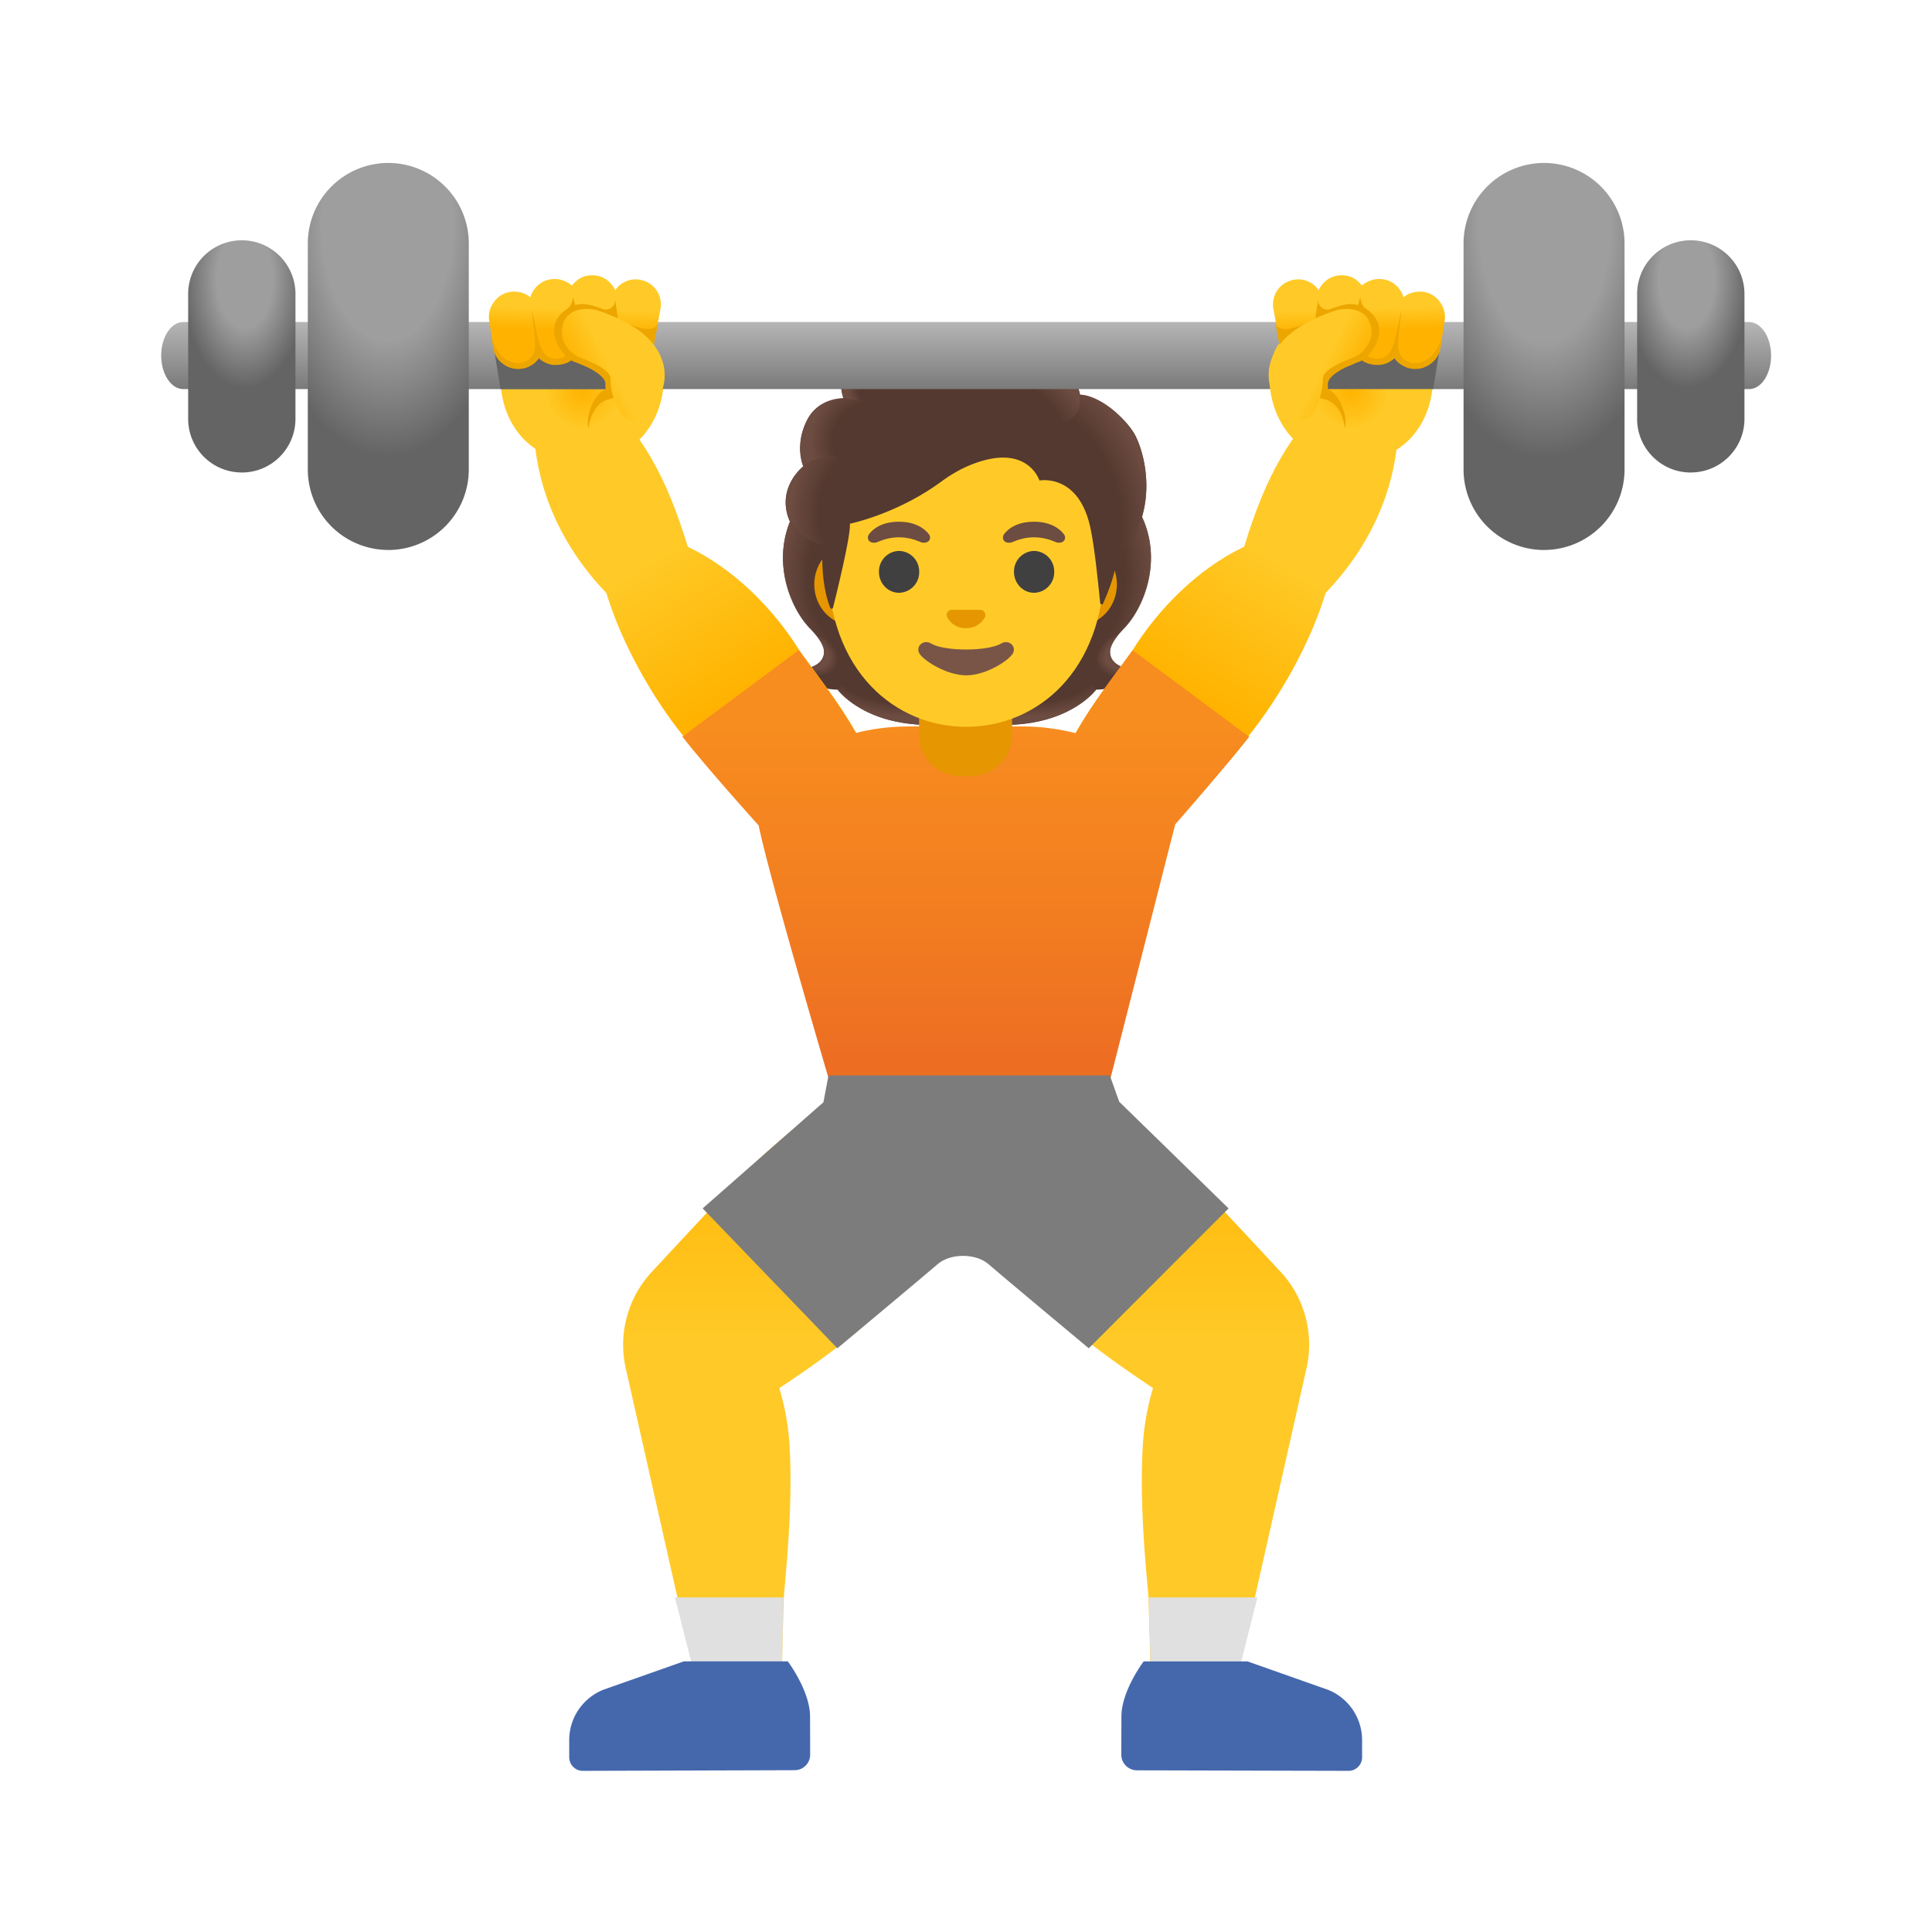 <svg width="56" height="56" viewBox="0 0 56 56" fill="none" xmlns="http://www.w3.org/2000/svg"><path d="M37.116 36.862a399 399 0 0 0-2.392-2.558c-1.54-1.622-3.422-2.835-3.422-2.835l-3.13 3.36s1.217 2.24 2.769 3.573c.758.654 1.707 1.319 2.48 1.832a7.2 7.2 0 0 0-.283 1.485c-.148 1.86.14 4.309.151 4.581.047 1.423.063 2.477.063 2.477l2.465-.008 2.053-9.107c.226-1-.054-2.05-.754-2.8" fill="url(#a)"/><path d="M24.703 31.469s-1.882 1.213-3.418 2.838c-.793.84-1.7 1.813-2.392 2.56-.7.75-.98 1.8-.754 2.8l2.053 9.106 2.466.008s.015-1.054.062-2.477c.008-.272.3-2.722.152-4.58a7 7 0 0 0-.284-1.486c.773-.514 1.722-1.178 2.48-1.832 1.552-1.334 2.77-3.573 2.77-3.573z" fill="url(#b)"/><path d="m19.563 46.303.626 2.469 2.465.008.054-2.477z" fill="#E0E0E0"/><path d="M23.48 49.75c-.004-.746-.645-1.594-.645-1.594H19.82l-2.326.82a1.57 1.57 0 0 0-.995 1.459v.498c0 .218.175.396.393.396l6.14-.019a.45.45 0 0 0 .451-.455z" fill="#4568AD"/><path d="m33.297 46.303.066 2.477 2.462-.008.622-2.47z" fill="#E0E0E0"/><path d="m38.485 48.977-2.322-.82H33.15s-.645.847-.645 1.598l-.004 1.104c0 .249.202.451.451.455l6.136.015a.393.393 0 0 0 .393-.396v-.498a1.57 1.57 0 0 0-.995-1.458" fill="#4568AD"/><path d="M32.226 19.096c-.151-.272.043-.552.366-.894.517-.545 1.08-1.812.56-3.1.004-.007-.101-.225-.101-.23l-.218-.01c-.07-.012-2.438-.016-4.807-.016-2.368 0-4.736.004-4.806.015 0 0-.319.234-.315.241-.525 1.288.039 2.551.56 3.1.327.342.517.622.366.894-.144.264-.58.303-.58.303s.101.273.342.42c.222.136.498.168.685.171 0 0 .739 1.023 2.671 1.023h2.155c1.932 0 2.671-1.023 2.671-1.023.19-.003.463-.035.684-.17a.93.93 0 0 0 .343-.42s-.432-.036-.576-.304" fill="#543930"/><path d="M28.016 21.011v-1.135l3.437-.273.311.385s-.738 1.023-2.671 1.023z" fill="url(#c)"/><path d="M31.774 19.497c-.514-.782.626-1.073.626-1.073-.199.245-.288.463-.172.673.144.264.58.303.58.303s-.591.525-1.035.097" fill="url(#d)"/><path d="M33.158 15.107c.51 1.244-.028 2.528-.53 3.068-.07.074-.36.362-.427.591 0 0-1.147-1.602-1.49-2.54a2 2 0 0 1-.14-.586c-.007-.152.016-.33.106-.46.109-.159 2.426-.201 2.426-.201-.004-.004.055.128.055.128" fill="url(#e)"/><path d="M22.901 15.105c-.51 1.244.027 2.528.529 3.068.07.074.361.362.428.591 0 0 1.147-1.602 1.489-2.54.07-.19.132-.384.14-.586.008-.152-.016-.33-.105-.46-.109-.159-.233-.116-.412-.116-.346 0-1.863-.09-1.98-.09.004 0-.089.133-.089.133" fill="url(#f)"/><path d="M28.022 21.011v-1.135l-3.437-.273-.312.385s.74 1.023 2.672 1.023z" fill="url(#g)"/><path d="M24.292 19.497c.517-.782-.626-1.073-.626-1.073.198.245.288.463.171.673-.144.264-.58.303-.58.303s.588.525 1.035.097" fill="url(#h)"/><path d="m40.539 12.101-1.766-.89c-1.411 1.384-2.08 2.57-2.71 4.635-1.334.634-2.485 1.797-3.232 2.998-.793 1.093-1.29 1.7-1.862 2.785-.432.824-.12 1.742.66 2.313.37.273.67.39.961.39.327 0 .638-.152 1.02-.409.804-.459 1.897-1.672 2.597-2.574l-.02-.012c.891-1.108 1.79-2.671 2.236-4.15 1.253-1.306 2.116-3.02 2.116-5.086" fill="url(#i)"/><path d="M25.031 21.633c-.572-1.085-1.07-1.692-1.863-2.785-.746-1.201-1.897-2.364-3.231-2.998-.634-2.072-1.303-3.255-2.715-4.64l-1.761.895c0 2.065.863 3.776 2.115 5.087.448 1.474 1.342 3.04 2.236 4.149l-.02.012c.7.902 1.794 2.115 2.599 2.574.38.257.692.408 1.018.408.292 0 .591-.12.96-.389.779-.571 1.094-1.493.662-2.313" fill="url(#j)"/><path d="M32.832 18.848c-.696.956-1.163 1.543-1.653 2.403a6.4 6.4 0 0 0-1.618-.195h-3.177c-.587 0-1.112.07-1.579.191-.49-.86-.956-1.447-1.652-2.403l-3.372 2.508c.7.902 2.209 2.574 2.209 2.574.323 1.58 2.182 7.855 2.182 7.855h7.882l2.01-7.886s1.459-1.664 2.143-2.54z" fill="url(#k)"/><path d="M26.64 21.328c0 .645.549 1.17 1.226 1.17h.244c.677 0 1.226-.525 1.226-1.17V19.9H26.64zm-1.942-3.21c-.603 0-1.096-.529-1.096-1.178 0-.65.49-1.178 1.096-1.178h6.58c.603 0 1.096.529 1.096 1.178 0 .65-.49 1.178-1.096 1.178z" fill="#E59600"/><path d="M28.005 10.871c-2.084 0-4.013 2.228-4.013 5.433 0 3.188 1.987 4.763 4.013 4.763s4.013-1.575 4.013-4.763c0-3.205-1.928-5.433-4.013-5.433" fill="#FFCA28"/><path d="m28.463 17.687-.039-.011h-.851a.1.1 0 0 0-.04.011c-.077.032-.12.113-.08.199a.6.6 0 0 0 .547.323c.343 0 .51-.238.549-.323a.15.15 0 0 0-.086-.199" fill="#E59600"/><path d="M29.015 18.654c-.385.23-1.641.23-2.022 0-.222-.133-.447.07-.354.268.09.198.778.653 1.369.653.59 0 1.271-.455 1.36-.653s-.131-.4-.353-.268" fill="#795548"/><path d="M26.06 17.182a.595.595 0 0 0 .583-.607.595.595 0 0 0-.583-.606.595.595 0 0 0-.583.606c0 .335.26.607.583.607m3.914 0a.595.595 0 0 0 .583-.607.595.595 0 0 0-.583-.606.595.595 0 0 0-.583.606c0 .335.26.607.583.607" fill="#404040"/><path d="M26.923 15.485c-.112-.148-.37-.362-.867-.362-.502 0-.758.214-.867.362a.16.16 0 0 0-.004.186c.031.043.125.082.23.047s.303-.14.641-.144c.338.004.54.105.642.144.105.035.198-.004.23-.047a.15.15 0 0 0-.005-.186m3.914 0c-.112-.148-.369-.362-.867-.362-.501 0-.758.214-.867.362a.16.16 0 0 0-.004.186c.031.043.125.082.23.047s.303-.14.641-.144c.338.004.54.105.642.144.105.035.198-.004.23-.047a.15.15 0 0 0-.005-.186" fill="#6D4C41"/><path d="M32.846 12.52c-.291-.444-.952-1.039-1.54-1.078-.093-.568-.704-1.05-1.29-1.232-1.591-.506-2.625.062-3.185.365-.117.062-.864.478-1.385.179-.327-.187-.323-.688-.323-.688s-1.026.388-.676 1.477c-.35.016-.813.164-1.058.658a1.7 1.7 0 0 0-.105 1.318c-.303.256-.684.805-.424 1.516.198.537.984.782.984.782-.054.964.124 1.555.218 1.796.015.043.078.04.085-.003.12-.479.525-2.14.486-2.43 0 0 1.365-.273 2.664-1.23.265-.194.552-.361.856-.482 1.633-.65 1.975.46 1.975.46s1.132-.219 1.474 1.356c.128.591.218 1.532.288 2.193.004.047.07.059.085.012.113-.26.342-.782.397-1.31.02-.187.521-.432.739-1.233.303-1.081-.055-2.108-.265-2.427" fill="#543930"/><path d="M32.38 16.168c.02-.187.52-.432.738-1.233a3 3 0 0 0 .059-.26c.175-.972-.14-1.867-.335-2.162-.272-.412-.855-.95-1.407-1.062a2 2 0 0 0-.14-.016s.039.257-.066.463c-.136.269-.409.33-.409.33 1.44 1.447 1.338 2.653 1.56 3.94" fill="url(#l)"/><path d="M27.189 10.39c-.132.061-.249.127-.35.182-.117.062-.863.478-1.384.179-.323-.183-.323-.673-.323-.688-.148.19-.595 1.535.711 1.625.564.039.914-.455 1.12-.871.074-.148.195-.37.226-.428" fill="url(#m)"/><path d="M29.846 10.155c.878.237 1.31.684 1.454 1.283.043.175.093 1.812-3.033-.046-1.163-.693-.844-1.128-.708-1.175.529-.19 1.303-.326 2.287-.062" fill="url(#n)"/><path d="M25.12 10.064c-.004 0-.004 0-.008.004-.112.047-.991.455-.665 1.474l.938.152c-.825-.84-.261-1.634-.265-1.63.004 0 .004-.004 0 0" fill="url(#o)"/><path d="m25.017 11.632-.58-.093c-.023 0-.1.008-.14.012-.326.046-.707.214-.917.645-.222.463-.218.864-.156 1.128.016.09.055.19.055.19s.287-.272.968-.287z" fill="url(#p)"/><path d="M23.258 13.538c-.284.252-.669.816-.385 1.516.214.53.972.758.972.758a1 1 0 0 0 .23.047l.178-2.636c-.365 0-.715.108-.94.264.003.008-.055.047-.055.05" fill="url(#q)"/><path d="M18.77 9.781c-.35-.206-2.01-.467-3.158-.467-.63 0-1.1.082-1.1.296l-.004 1.334c-.004 1.341.87 2.438 2.318 2.442h.003c2.621 0 2.827-3.088 1.94-3.605" fill="url(#r)"/><path d="M18.682 11.204c-.016.05-.152.101-.3.14h-.003c-.172.043-.374.129-.751.234-.525.147-.568.851-.568.851-.097-.365.152-1.007.498-1.155v-.004a2 2 0 0 1 .54-.151 2 2 0 0 1 .207-.004h.004c.175.004.392.027.373.09" fill="#EDA600"/><path d="M51.336 10.306c0 .537-.284.972-.638.972H5.31c-.35 0-.638-.435-.638-.972s.288-.972.638-.972h45.384c.354 0 .642.436.642.972" fill="url(#s)"/><path d="M11.255 15.942a2.335 2.335 0 0 0 2.333-2.334V7.056a2.335 2.335 0 0 0-2.333-2.333 2.335 2.335 0 0 0-2.333 2.333v6.552a2.333 2.333 0 0 0 2.333 2.333" fill="url(#t)"/><path d="M44.755 15.942a2.335 2.335 0 0 1-2.333-2.334V7.056a2.335 2.335 0 0 1 2.333-2.333 2.335 2.335 0 0 1 2.333 2.333v6.552a2.333 2.333 0 0 1-2.333 2.333" fill="url(#u)"/><path d="M7.009 13.696c.859 0 1.555-.696 1.555-1.555V8.52a1.555 1.555 0 1 0-3.11 0v3.62c0 .86.695 1.555 1.555 1.555" fill="url(#v)"/><path d="M49.009 13.696c-.86 0-1.556-.696-1.556-1.555V8.52a1.555 1.555 0 1 1 3.111 0v3.62c0 .86-.696 1.555-1.555 1.555" fill="url(#w)"/><path d="M18.135 11.278h-3.629l-.31-1.944h3.938z" fill="#646464"/><path d="m19.143 8.959-.113.603-.023.132-.054.291-.031.172a.73.73 0 0 1-.848.583.68.68 0 0 1-.436-.264.7.7 0 0 1-.478.182c-.109 0-.451-.151-.51-.21a.3.3 0 0 1-.042-.05c-.016.011-.031.027-.047.039-.008.004-.23.136-.455.132a.82.82 0 0 1-.482-.195.7.7 0 0 1-.249.222.6.6 0 0 1-.233.082.72.72 0 0 1-.548-.132.7.7 0 0 1-.296-.483l-.05-.33v-.004l-.067-.424a.73.73 0 0 1 .133-.548.7.7 0 0 1 .482-.296q.07-.013.14-.008c.011 0 .027 0 .039.004a.7.7 0 0 1 .357.129q.022.018.04.03a.64.64 0 0 1 .127-.244.4.4 0 0 1 .051-.063c.023-.027.043-.038.05-.046q.006-.002.005-.004a.7.7 0 0 1 .435-.171.7.7 0 0 1 .16.008q.056.012.108.03.152.047.269.152a.9.9 0 0 1 .202-.19c.023-.016.05-.027.074-.043a.7.7 0 0 1 .319-.066c.124 0 .245.031.354.093q.028.013.05.031a.8.8 0 0 1 .257.308.7.7 0 0 1 .183-.187.3.3 0 0 1 .054-.031.7.7 0 0 1 .49-.082.73.73 0 0 1 .47.303.73.73 0 0 1 .113.545" fill="url(#x)"/><path d="m32.441 31.934-.272-.762h-8.154l-.148.778-3.5 3.076 3.904 4.055s2.64-2.204 2.878-2.414c.26-.234.576-.261.766-.265.19.004.506.031.766.265.237.213 2.878 2.414 2.878 2.414l4.052-4.055z" fill="#7C7C7C"/><path d="M19.068 9.381c-.136.35-.875.016-1.155-.128-.043-.342-.085-.568-.085-.568v.004a.268.268 0 0 1-.366.264c-.206-.081-.443-.147-.614-.14a.7.7 0 0 0-.171.032 8 8 0 0 1-.074-.253v.043a.43.43 0 0 1-.18.33c-.423.276-.532.797-.03 1.353-.172.117-.44.11-.591-.046-.195-.195-.277-.813-.39-1.272.036.327.133.91.086 1.136a.496.496 0 0 1-.602.377c-.238-.059-.518-.25-.654-.774l.05.33a.7.7 0 0 0 .296.483.72.72 0 0 0 .549.132.7.7 0 0 0 .202-.066l.015-.008c.004-.004.012-.004.016-.008a.7.7 0 0 0 .249-.221c.02.03.221.198.466.198.339 0 .471-.136.471-.136q.046.03.093.046c.024.008.934.316.899.662a1 1 0 0 0 .004.128v.019q.017.153.07.288l.003-.004c.094-.074.32-.012.339-.144.074-.501.054-1.1.007-1.613l.98.163z" fill="#EDA600"/><path d="M19.246 10.645c-.19-1.046-1.454-1.481-1.929-1.649-.058-.02-.925-.225-1.03.545-.047.334.206.7.529.824.882.338.879.525.879.65-.004.322.174.933.454 1.116a.35.35 0 0 0 .187.062.3.3 0 0 0 .117-.023c.548-.23.902-.914.793-1.525" fill="url(#y)"/><path d="M37.272 9.781c.35-.206 2.01-.467 3.158-.467.63 0 1.1.082 1.1.296l.004 1.334c.004 1.341-.871 2.438-2.318 2.442h-.004c-2.62 0-2.83-3.088-1.94-3.605" fill="url(#z)"/><path d="M37.36 11.204c.016.05.152.101.3.14h.004c.171.043.373.129.75.234.525.147.568.851.568.851.097-.365-.151-1.007-.498-1.155v-.004a2 2 0 0 0-.54-.151 2 2 0 0 0-.206-.004h-.004c-.175.004-.393.027-.373.09" fill="#EDA600"/><path d="M37.914 9.334h3.94l-.312 1.944h-3.628z" fill="#646464"/><path d="m36.91 8.959.114.603.023.132.055.291.03.172a.73.73 0 0 0 .848.583.68.68 0 0 0 .436-.264.7.7 0 0 0 .478.182c.109 0 .451-.151.51-.21a.3.3 0 0 0 .042-.05c.016.011.032.027.047.039.008.004.23.136.455.132a.84.84 0 0 0 .482-.195.7.7 0 0 0 .25.222q.105.064.232.082a.72.72 0 0 0 .548-.132.7.7 0 0 0 .296-.483l.05-.33v-.004l.067-.424a.73.73 0 0 0-.132-.548.71.71 0 0 0-.623-.304c-.011 0-.027 0-.038.004a.7.7 0 0 0-.358.129q-.022.018-.04.03a.64.64 0 0 0-.127-.244.4.4 0 0 0-.05-.063c-.024-.027-.044-.038-.052-.046q-.004-.002-.003-.004a.7.7 0 0 0-.436-.171.7.7 0 0 0-.16.008q-.056.012-.108.03a.7.7 0 0 0-.269.152.9.9 0 0 0-.202-.19c-.023-.016-.05-.027-.074-.043a.7.7 0 0 0-.319-.066.7.7 0 0 0-.513.218.7.7 0 0 0-.148.214.7.7 0 0 0-.182-.187.3.3 0 0 0-.055-.031.7.7 0 0 0-.49-.082.73.73 0 0 0-.47.303.73.73 0 0 0-.113.545" fill="url(#A)"/><path d="M36.969 9.381c.136.35.875.016 1.155-.128.042-.342.085-.568.085-.568v.004a.268.268 0 0 0 .366.264c.206-.081.443-.147.614-.14.066.004.12.016.171.032.047-.152.074-.253.074-.253v.043c.008.132.07.256.18.33.423.276.532.797.03 1.353.171.117.44.11.591-.046.195-.195.276-.813.39-1.272-.036.327-.133.91-.086 1.136.054.272.33.443.602.377.238-.059.517-.25.654-.774l-.05.33a.7.7 0 0 1-.296.483.72.72 0 0 1-.549.132.7.7 0 0 1-.202-.066c-.004-.004-.012-.004-.016-.008-.003-.004-.011-.004-.015-.008a.7.7 0 0 1-.249-.221.7.7 0 0 1-.467.198c-.338 0-.47-.136-.47-.136a.5.5 0 0 1-.093.046c-.028.008-.93.316-.899.662q.004.063-.004.128v.019a1.2 1.2 0 0 1-.07.288l-.004-.004c-.093-.074-.318-.012-.338-.144-.074-.501-.054-1.1-.008-1.613l-.98.163z" fill="#EDA600"/><path d="M36.793 10.645c.19-1.046 1.455-1.481 1.929-1.649.058-.02.925-.225 1.03.545.047.334-.206.7-.529.824-.882.338-.878.525-.878.65.004.322-.175.933-.455 1.116a.35.35 0 0 1-.187.062.3.3 0 0 1-.117-.023c-.548-.23-.902-.914-.793-1.525" fill="url(#B)"/><defs><radialGradient id="c" cx="0" cy="0" r="1" gradientUnits="userSpaceOnUse" gradientTransform="matrix(2.816 0 0 1.383 29.771 19.372)"><stop offset=".728" stop-color="#6D4C41" stop-opacity="0"/><stop offset="1" stop-color="#6D4C41"/></radialGradient><radialGradient id="d" cx="0" cy="0" r="1" gradientUnits="userSpaceOnUse" gradientTransform="matrix(-.754 .353 -.262 -.559 32.564 18.955)"><stop offset=".663" stop-color="#6D4C41"/><stop offset="1" stop-color="#6D4C41" stop-opacity="0"/></radialGradient><radialGradient id="e" cx="0" cy="0" r="1" gradientUnits="userSpaceOnUse" gradientTransform="rotate(-94.278 22.906 -5.807)scale(3.656 3.047)"><stop offset=".725" stop-color="#6D4C41" stop-opacity="0"/><stop offset="1" stop-color="#6D4C41"/></radialGradient><radialGradient id="f" cx="0" cy="0" r="1" gradientUnits="userSpaceOnUse" gradientTransform="matrix(.273 -3.645 3.038 .227 25.656 16.6)"><stop offset=".725" stop-color="#6D4C41" stop-opacity="0"/><stop offset="1" stop-color="#6D4C41"/></radialGradient><radialGradient id="g" cx="0" cy="0" r="1" gradientUnits="userSpaceOnUse" gradientTransform="matrix(-2.816 0 0 -1.383 26.27 19.372)"><stop offset=".728" stop-color="#6D4C41" stop-opacity="0"/><stop offset="1" stop-color="#6D4C41"/></radialGradient><radialGradient id="h" cx="0" cy="0" r="1" gradientUnits="userSpaceOnUse" gradientTransform="matrix(.754 .353 -.262 .559 23.501 18.956)"><stop offset=".663" stop-color="#6D4C41"/><stop offset="1" stop-color="#6D4C41" stop-opacity="0"/></radialGradient><radialGradient id="l" cx="0" cy="0" r="1" gradientUnits="userSpaceOnUse" gradientTransform="rotate(72.085 5.013 28.08)scale(4.285 3.179)"><stop offset=".699" stop-color="#6D4C41" stop-opacity="0"/><stop offset="1" stop-color="#6D4C41"/></radialGradient><radialGradient id="m" cx="0" cy="0" r="1" gradientUnits="userSpaceOnUse" gradientTransform="rotate(28.203 -6.902 56.802)scale(1.123 1.332)"><stop offset=".58" stop-color="#6D4C41"/><stop offset="1" stop-color="#6D4C41" stop-opacity="0"/></radialGradient><radialGradient id="n" cx="0" cy="0" r="1" gradientUnits="userSpaceOnUse" gradientTransform="matrix(-3.239 -1.362 .766 -1.82 28.525 12.043)"><stop offset=".699" stop-color="#6D4C41" stop-opacity="0"/><stop offset="1" stop-color="#6D4C41"/></radialGradient><radialGradient id="o" cx="0" cy="0" r="1" gradientUnits="userSpaceOnUse" gradientTransform="matrix(1.031 0 0 1.262 25.565 11.031)"><stop offset=".702" stop-color="#6D4C41" stop-opacity="0"/><stop offset="1" stop-color="#6D4C41"/></radialGradient><radialGradient id="p" cx="0" cy="0" r="1" gradientUnits="userSpaceOnUse" gradientTransform="rotate(-164.942 13.554 4.745)scale(1.934 1.81)"><stop offset=".66" stop-color="#6D4C41" stop-opacity="0"/><stop offset="1" stop-color="#6D4C41"/></radialGradient><radialGradient id="q" cx="0" cy="0" r="1" gradientUnits="userSpaceOnUse" gradientTransform="matrix(2.012 .277 -.389 2.827 24.963 14.716)"><stop offset=".598" stop-color="#6D4C41" stop-opacity="0"/><stop offset="1" stop-color="#6D4C41"/></radialGradient><radialGradient id="r" cx="0" cy="0" r="1" gradientUnits="userSpaceOnUse" gradientTransform="translate(16.876 11.351)scale(2.208)"><stop stop-color="#FFB300"/><stop offset=".5" stop-color="#FFCA28"/></radialGradient><radialGradient id="t" cx="0" cy="0" r="1" gradientUnits="userSpaceOnUse" gradientTransform="scale(4.8 8.537)rotate(90 .79 1.55)"><stop offset=".396" stop-color="#9E9E9E"/><stop offset=".79" stop-color="#646464"/></radialGradient><radialGradient id="u" cx="0" cy="0" r="1" gradientUnits="userSpaceOnUse" gradientTransform="matrix(0 8.537 -4.8 0 44.776 6.522)"><stop offset=".396" stop-color="#9E9E9E"/><stop offset=".79" stop-color="#646464"/></radialGradient><radialGradient id="v" cx="0" cy="0" r="1" gradientUnits="userSpaceOnUse" gradientTransform="matrix(1.837 0 0 3.177 7.095 8.109)"><stop offset=".441" stop-color="#9E9E9E"/><stop offset=".985" stop-color="#646464"/></radialGradient><radialGradient id="w" cx="0" cy="0" r="1" gradientUnits="userSpaceOnUse" gradientTransform="matrix(-1.837 0 0 -3.177 48.89 8.109)"><stop offset=".441" stop-color="#9E9E9E"/><stop offset=".985" stop-color="#646464"/></radialGradient><radialGradient id="z" cx="0" cy="0" r="1" gradientUnits="userSpaceOnUse" gradientTransform="rotate(180 19.583 5.676)scale(2.208)"><stop stop-color="#FFB300"/><stop offset=".5" stop-color="#FFCA28"/></radialGradient><linearGradient id="a" x1="33.059" y1="31.643" x2="33.059" y2="46.547" gradientUnits="userSpaceOnUse"><stop stop-color="#FFB300"/><stop offset=".5" stop-color="#FFCA28"/></linearGradient><linearGradient id="b" x1="22.95" y1="31.643" x2="22.95" y2="46.547" gradientUnits="userSpaceOnUse"><stop stop-color="#FFB300"/><stop offset=".5" stop-color="#FFCA28"/></linearGradient><linearGradient id="i" x1="34.477" y1="20.087" x2="39.469" y2="11.912" gradientUnits="userSpaceOnUse"><stop stop-color="#FFB300"/><stop offset=".5" stop-color="#FFCA28"/></linearGradient><linearGradient id="j" x1="21.472" y1="20.018" x2="16.444" y2="11.951" gradientUnits="userSpaceOnUse"><stop stop-color="#FFB300"/><stop offset=".5" stop-color="#FFCA28"/></linearGradient><linearGradient id="k" x1="27.994" y1="21.05" x2="27.994" y2="30.965" gradientUnits="userSpaceOnUse"><stop stop-color="#F78C1F"/><stop offset=".494" stop-color="#F37F20"/><stop offset="1" stop-color="#ED6D23"/></linearGradient><linearGradient id="s" x1="28.004" y1="9.092" x2="28.004" y2="11.448" gradientUnits="userSpaceOnUse"><stop stop-color="#BDBDBD"/><stop offset="1" stop-color="#757575"/></linearGradient><linearGradient id="x" x1="16.646" y1="9.576" x2="16.687" y2="8.287" gradientUnits="userSpaceOnUse"><stop stop-color="#FFB300"/><stop offset=".5" stop-color="#FFCA28"/></linearGradient><linearGradient id="y" x1="16.718" y1="11.015" x2="18.778" y2="9.984" gradientUnits="userSpaceOnUse"><stop stop-color="#FFB300"/><stop offset=".469" stop-color="#FFCA28"/></linearGradient><linearGradient id="A" x1="39.408" y1="9.576" x2="39.367" y2="8.287" gradientUnits="userSpaceOnUse"><stop stop-color="#FFB300"/><stop offset=".5" stop-color="#FFCA28"/></linearGradient><linearGradient id="B" x1="39.322" y1="11.015" x2="37.261" y2="9.984" gradientUnits="userSpaceOnUse"><stop stop-color="#FFB300"/><stop offset=".469" stop-color="#FFCA28"/></linearGradient></defs></svg>